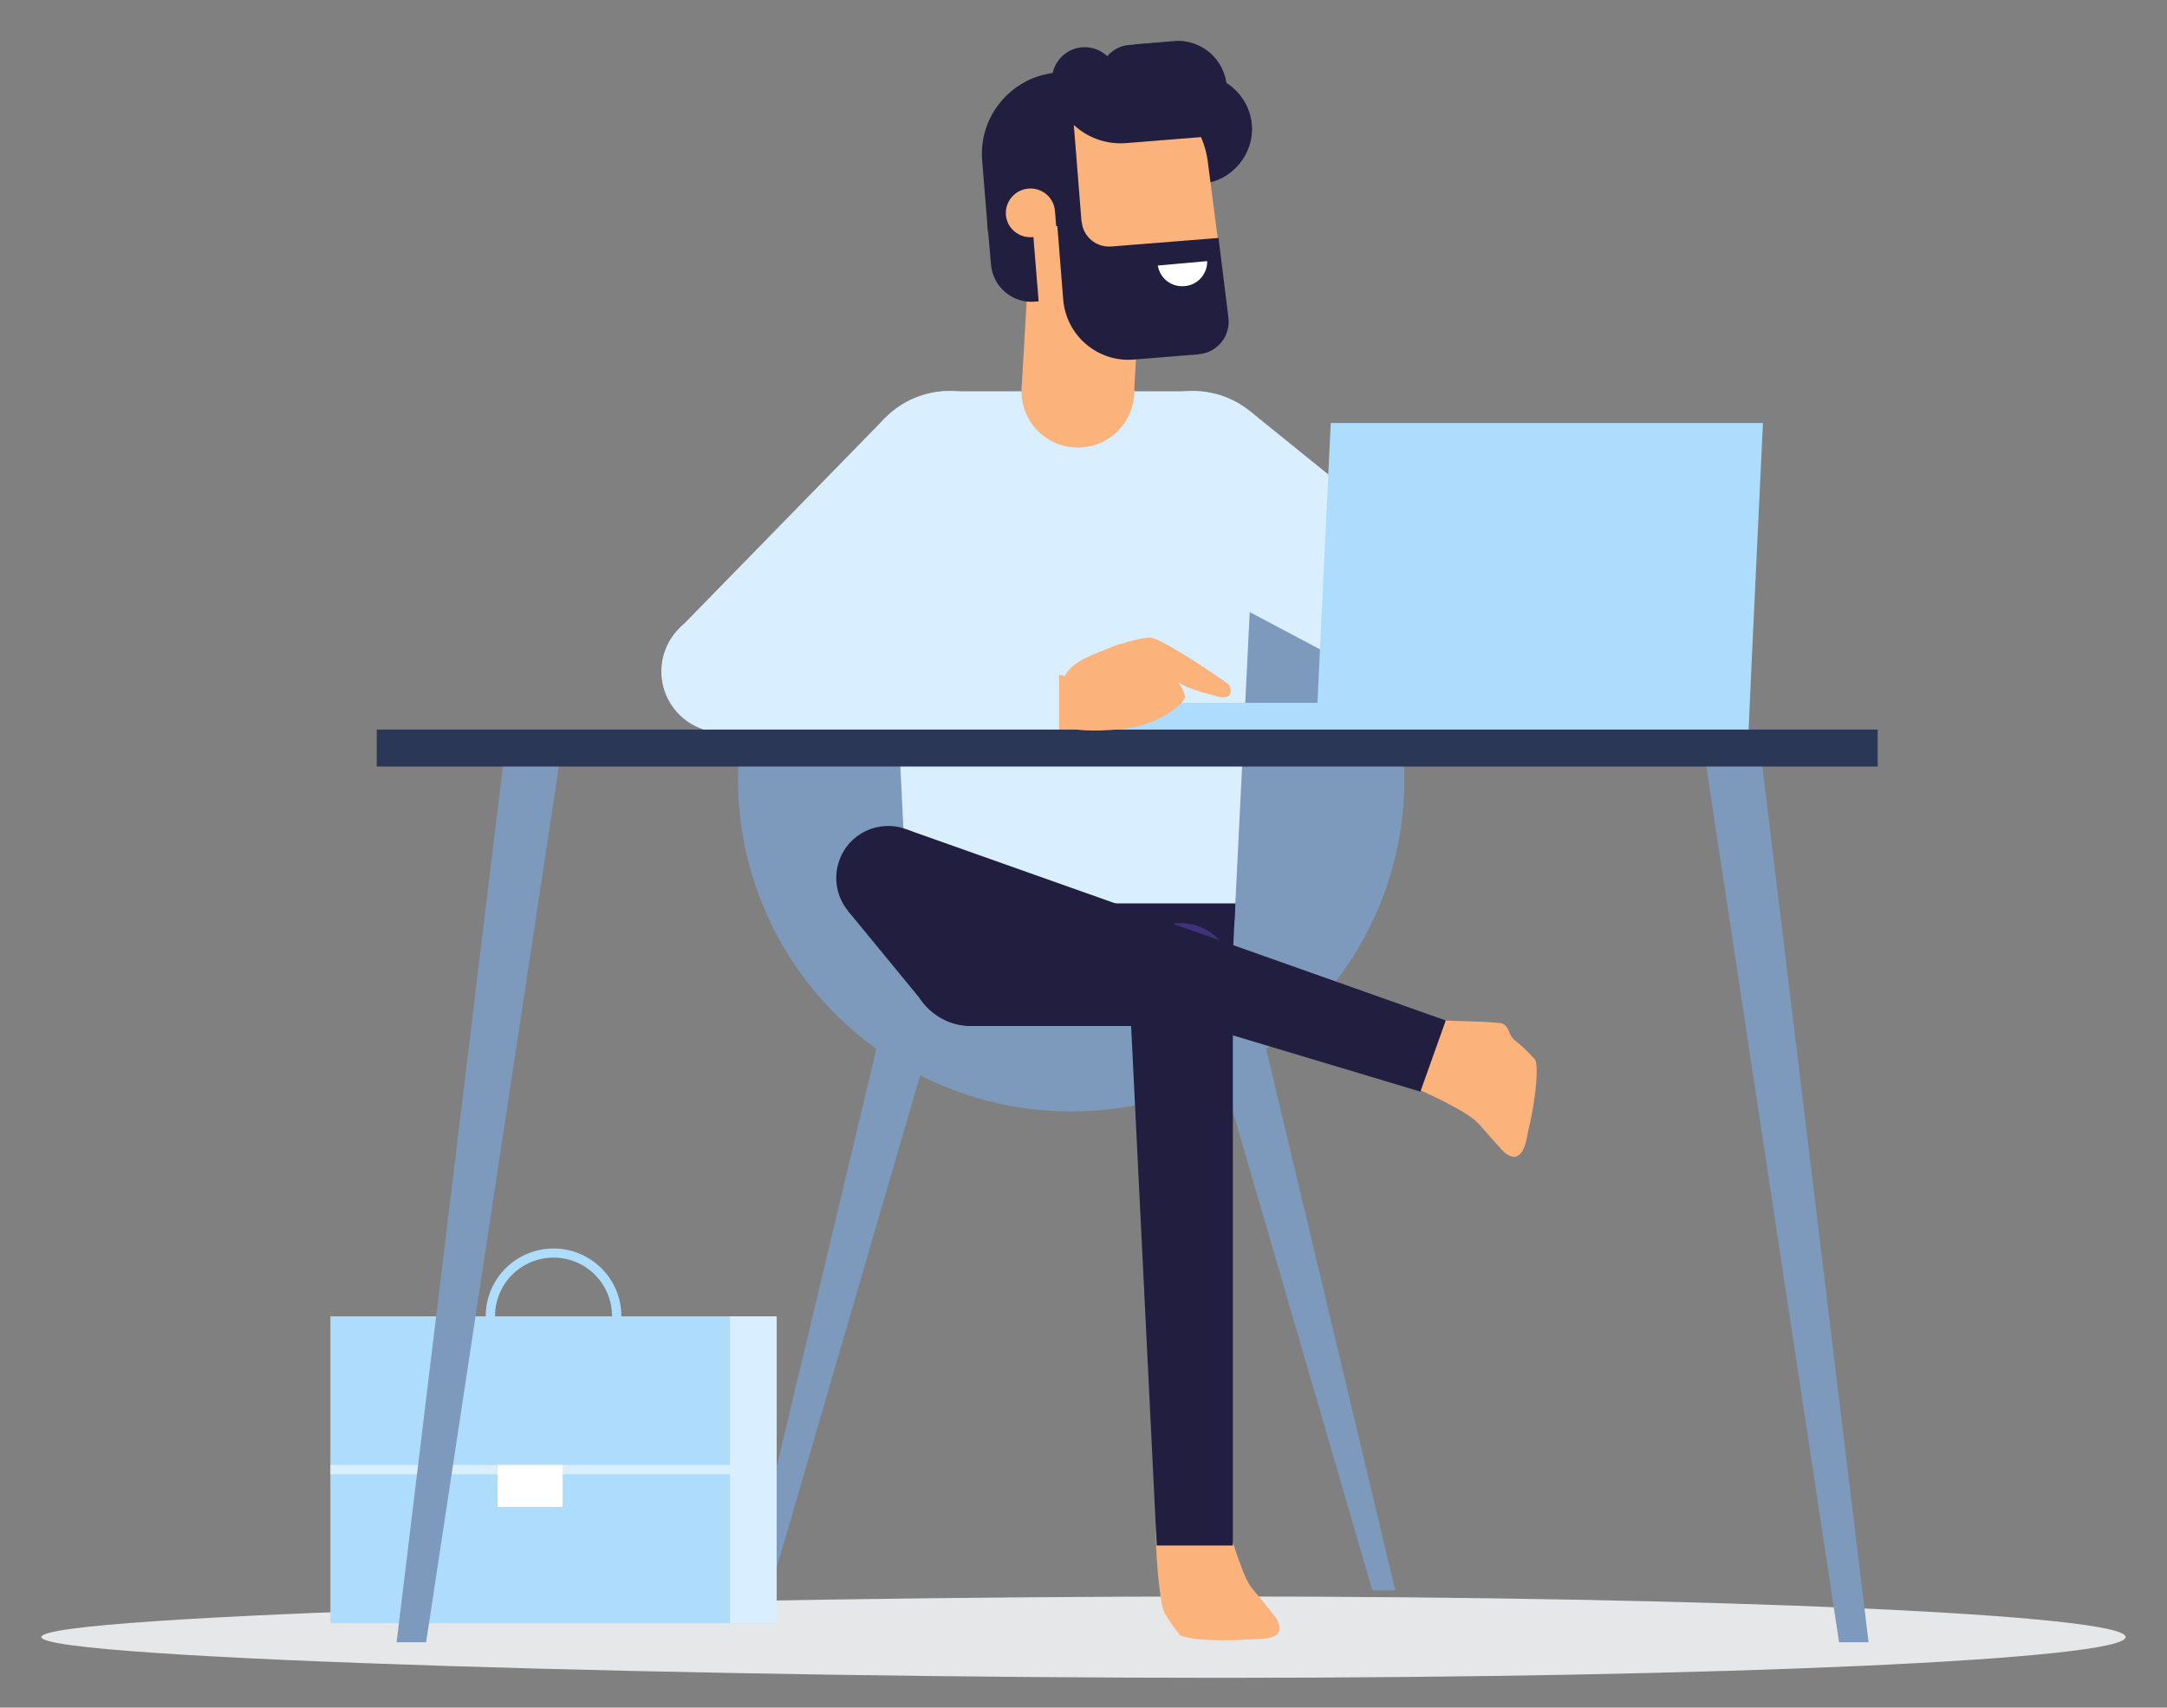 <?xml version="1.0" encoding="UTF-8"?> <!-- Generator: Adobe Illustrator 23.0.1, SVG Export Plug-In . SVG Version: 6.00 Build 0) --> <svg xmlns="http://www.w3.org/2000/svg" xmlns:xlink="http://www.w3.org/1999/xlink" id="Layer_1" x="0px" y="0px" viewBox="0 0 785.7 619.3" style="enable-background:new 0 0 785.7 619.3;" xml:space="preserve"><rect x="0" y="0" width="785.7" height="619.3" fill="#808080" stroke="none"/> <style type="text/css"> .st0{fill:#E6E7E8;} .st1{fill:#FCB37B;} .st2{fill:#7D99BC;} .st3{fill:#40327A;} .st4{fill:#7760DB;} .st5{fill:#D9EFFF;} .st6{fill:#221E3F;} .st7{fill:#AEDCFC;} .st8{fill:none;} .st9{fill:#FFFFFF;} .st10{fill:#2A3756;} </style> <title>man_work</title> <g> <path class="st0" d="M770.7,593.7c0,8.2-146.8,14.8-327.8,14.8S15,601.9,15,593.7S261.8,579,442.9,579S770.7,585.6,770.7,593.7z"></path> <path class="st1" d="M462.9,587.1c-0.4-0.6-4.7-6-5.4-6.8c-3.8-4.7-4.2-4.3-6.6-9.9c-2.6-6.6-4.8-13.4-6.4-20.3 c-0.3-1-1.4-1.7-2.4-1.4c-0.2,0.1-0.4,0.1-0.5,0.2c-0.4-0.4-0.9-0.6-1.4-0.6c-6.2-0.1-12.5,0.3-18.7,1c-1.2,0.2-2.1,1.3-1.9,2.5 c-0.3,0.3-0.4,0.7-0.4,1.1c-0.6,8,1.3,28.6,2.9,31.8c1.5,2.7,3.3,5.2,5.2,7.6c0.6,2.5,15.9,3,25.2,2.3c3.3-0.3,8.7,0.3,10.9-2.3 C464.6,590.6,463.5,588.2,462.9,587.1z"></path> <path class="st1" d="M545.5,418c-0.5-0.4-5.1-5.6-5.8-6.4c-4-4.4-3.6-4.7-8.7-8c-6.1-3.6-12.4-6.7-18.9-9.4c-1-0.4-1.4-1.6-1-2.6 c0.1-0.2,0.2-0.3,0.3-0.5c-0.3-0.4-0.4-0.9-0.4-1.5c0.9-6.1,2.2-12.2,3.9-18.1c0.3-1.2,1.6-1.8,2.7-1.5c0,0,0,0,0,0 c0.4-0.2,0.8-0.3,1.2-0.2c7.9,0.7,17.7,0.4,25.6,1.3c3.2,1.2,2.2,4.3,5.1,6.4c2.4,1.9,4.6,4,6.6,6.3c2.3,1,0.5,16-1.7,25 c-0.8,3.1-1.1,8.5-4,10.3C548.6,420.3,546.4,418.7,545.5,418z"></path> <polygon class="st2" points="425.9,330.7 497.6,576.8 505.9,576.8 447.2,330.7 "></polygon> <polygon class="st2" points="350.9,330.7 279.2,576.8 270.9,576.8 329.6,330.7 "></polygon> <ellipse class="st2" cx="388.4" cy="282.8" rx="120.8" ry="120.3"></ellipse> <path class="st3" d="M447.9,327.7c0,7.6-1.5,15.1-4.3,22.2H333.2c-12.1-30.5,2.8-65.1,33.3-77.2c30.5-12.1,65.1,2.8,77.2,33.3 C446.5,312.9,447.9,320.2,447.9,327.7z"></path> <ellipse class="st3" cx="388.4" cy="327.7" rx="16.3" ry="16.2"></ellipse> <ellipse class="st4" cx="522.2" cy="233.5" rx="22.3" ry="22.2"></ellipse> <polygon class="st5" points="417.3,203 511.8,253.1 536.3,216.3 453.2,149.1 "></polygon> <ellipse class="st5" cx="432.6" cy="174.3" rx="32.6" ry="32.5"></ellipse> <polygon class="st5" points="362.8,201.1 274.8,261.7 246.2,228.1 320.8,151.7 "></polygon> <ellipse class="st5" cx="344.2" cy="174.3" rx="32.6" ry="32.5"></ellipse> <ellipse class="st3" cx="352.2" cy="349.9" rx="22.3" ry="22.2"></ellipse> <ellipse class="st3" cx="424.5" cy="349.9" rx="22.3" ry="22.2"></ellipse> <path class="st5" d="M455.9,165.7l-8,162h-119l-8-162c-0.6-12.6,9.1-23.3,21.7-23.8c0.4,0,0.7,0,1.1,0h89.4 c12.6,0,22.8,10.2,22.8,22.8C455.9,165,455.9,165.3,455.9,165.7z"></path> <path class="st6" d="M447.9,327.7l-1.1,22.2v1.1c-0.6,11.8-10.4,21.1-22.3,21.1h-72.3c-11.9,0-21.7-9.2-22.3-21.1v-1.1l-1.1-22.2 L447.9,327.7z"></path> <ellipse class="st3" cx="428.1" cy="353.6" rx="18.9" ry="18.8"></ellipse> <polygon class="st6" points="419.4,560.5 409.2,353.6 447,353.6 447,560.5 "></polygon> <path class="st6" d="M328.4,300.7c9.8,3.5,14.8,14.3,11.3,24.1c-3.5,9.8-14.3,14.8-24.1,11.3c-9.7-3.5-14.8-14.2-11.3-24 c3.4-9.8,14.2-14.9,23.9-11.5C328.3,300.6,328.3,300.6,328.4,300.7z"></path> <polygon class="st6" points="515,395.9 315.7,336.1 328.4,300.7 524.2,370.1 "></polygon> <rect x="370.1" y="99.4" transform="matrix(5.756403e-02 -0.998 0.998 5.756403e-02 249.912 504.435)" class="st1" width="44" height="40.8"></rect> <path class="st1" d="M411.2,143c-0.6,11.3-10.2,19.9-21.5,19.3c-11.3-0.6-19.9-10.2-19.3-21.5c0.6-11.3,10.2-19.9,21.5-19.3 c0,0,0.1,0,0.1,0C403.2,122.2,411.8,131.8,411.2,143z"></path> <polygon class="st6" points="335,363.9 307.4,330.3 334.7,304.4 367.1,333.4 "></polygon> <ellipse class="st5" cx="262.1" cy="243.5" rx="22.3" ry="22.2"></ellipse> <rect x="405.2" y="254.9" class="st7" width="78.4" height="9.8"></rect> <polygon class="st7" points="639.2,153.4 635.1,240.2 634,264.7 477.2,264.7 482.5,153.4 "></polygon> <path class="st6" d="M435.5,66.7l-5.9,0.5l-3.2-39.7l5.9-0.5c11-0.9,20.7,7.3,21.6,18.3l0,0C454.7,56.2,446.5,65.8,435.5,66.7z"></path> <path class="st6" d="M357.9,79.7l29.6-2.4l0,0l2.5,30.9l0,0l-14.8,1.2c-8.1,0.7-15.3-5.4-15.9-13.6L357.9,79.7L357.9,79.7z"></path> <path class="st6" d="M411.3,16.1l14.4-1.2c9.8-0.8,18.3,6.5,19.1,16.3l1.4,17.4c0.7,8.8-5.9,16.6-14.7,17.3l-16.1,1.3l0,0 L411.3,16.1L411.3,16.1z"></path> <path class="st1" d="M430.3,120l-52.5,4.2l-4.8-58.9c-1.4-17.9,12-33.6,29.9-35l0,0c17.3-1.4,32.7,11,35,28.2l5.8,44.8 c1,8.1-4.7,15.5-12.8,16.5C430.8,120,430.6,120,430.3,120z"></path> <path class="st8" d="M441.7,86.4L438,58.5L441.7,86.4z"></path> <path class="st6" d="M383.3,26.3l4.5-0.4l0,0l4.4,55.4l0,0l-34,2.7l0,0l-2.1-25.9C354.8,41.9,367,27.6,383.3,26.3L383.3,26.3 L383.3,26.3z"></path> <path class="st1" d="M374.3,86l8.9-0.7l-0.7-8.8c-0.4-4.9-4.7-8.5-9.6-8.1l0,0c-4.9,0.4-8.5,4.6-8.2,9.5c0,0,0,0,0,0l0,0 C365.1,82.8,369.4,86.4,374.3,86z"></path> <path class="st6" d="M442,49.2l-33.7,2.7c-13.7,1.1-25.7-9.1-26.9-22.8c0-6.6,5.2-11.9,11.8-12c5.9,0,10.9,4.2,11.8,10.1 c0.1,0.7,0.6,1.2,1.3,1.1c0,0,0,0,0,0l33.7-2.7L442,49.2z"></path> <path class="st6" d="M428.4,38.5l-16.8,1.3c-6.5,0.6-12.3-4.1-12.9-10.6c-0.6-6.5,4.1-12.3,10.6-12.9c0.1,0,0.2,0,0.4,0l16.8-1.3 c6.5-0.6,12.3,4.1,12.9,10.6c0.6,6.5-4.1,12.3-10.6,12.9C428.7,38.4,428.6,38.5,428.4,38.5z"></path> <path class="st6" d="M445.4,115.2c0.8,6.5-3.8,12.4-10.2,13.2c-0.2,0-0.4,0-0.6,0.1l-23.5,1.9c-13,1.1-24.5-8.6-25.6-21.7 l-2.2-27.6l8.9-0.7l0,0c0.5,5.4,5.2,9.4,10.7,9l38.9-3.1L445.4,115.2z"></path> <polygon class="st5" points="266.4,221.8 392.5,246.4 390.6,265.7 384,265.7 374.2,265.7 262.2,265.7 "></polygon> <polygon class="st1" points="390.6,265.7 392.5,246.3 384,244.7 384,265.7 "></polygon> <rect x="313.1" y="223.3" transform="matrix(0.281 -0.96 0.96 0.281 8.422 476.438)" class="st5" width="18.4" height="18.5"></rect> <path class="st9" d="M437.7,94.7c0.1,5-3.9,9.1-8.9,9.1c-4.5,0.1-8.3-3.1-9-7.5L437.7,94.7z"></path> <path class="st7" d="M200.7,502c-13.6,0-24.6-11-24.6-24.6s11-24.6,24.6-24.6c13.6,0,24.6,11,24.6,24.6l0,0 C225.3,491,214.3,502,200.7,502z M200.7,456.1c-11.7,0-21.2,9.5-21.2,21.2s9.5,21.2,21.2,21.2s21.2-9.5,21.2-21.2 C221.9,465.6,212.4,456.1,200.7,456.1z"></path> <rect x="119.8" y="477.4" class="st7" width="161.8" height="111.3"></rect> <rect x="264.7" y="477.4" class="st5" width="16.9" height="111.3"></rect> <rect x="119.8" y="531.3" class="st5" width="145" height="3.4"></rect> <rect x="180.4" y="531.3" class="st9" width="23.6" height="15.2"></rect> <g id="table"> <polygon class="st2" points="677.5,595.6 666.8,595.6 616.8,265.7 637.5,265.7 "></polygon> <polygon class="st2" points="143.8,595.6 154.5,595.6 204.5,265.7 183.8,265.7 "></polygon> <rect x="136.6" y="264.6" class="st10" width="544.2" height="13.4"></rect> </g> <path class="st1" d="M389.1,264.4c0,0,6.1,1.3,18.4-0.1c13-1.4,21.4-9.1,22-11c0.6-2.1-2-5.3-2.2-5.7l0,0c1.1,0.6,2.3,1.2,3.4,1.7 c3.4,1.3,6.8,2.3,10.3,3.2c6.9,1.9,5.5-3.6,4.1-4.6c-9.9-7-25-16.7-28.2-16.7s-12.6,2.9-12.6,2.9c-3.8,1.9-13.4,4.5-16.9,9.1 C379.1,254.2,389.1,264.4,389.1,264.4z"></path> </g> </svg> 
